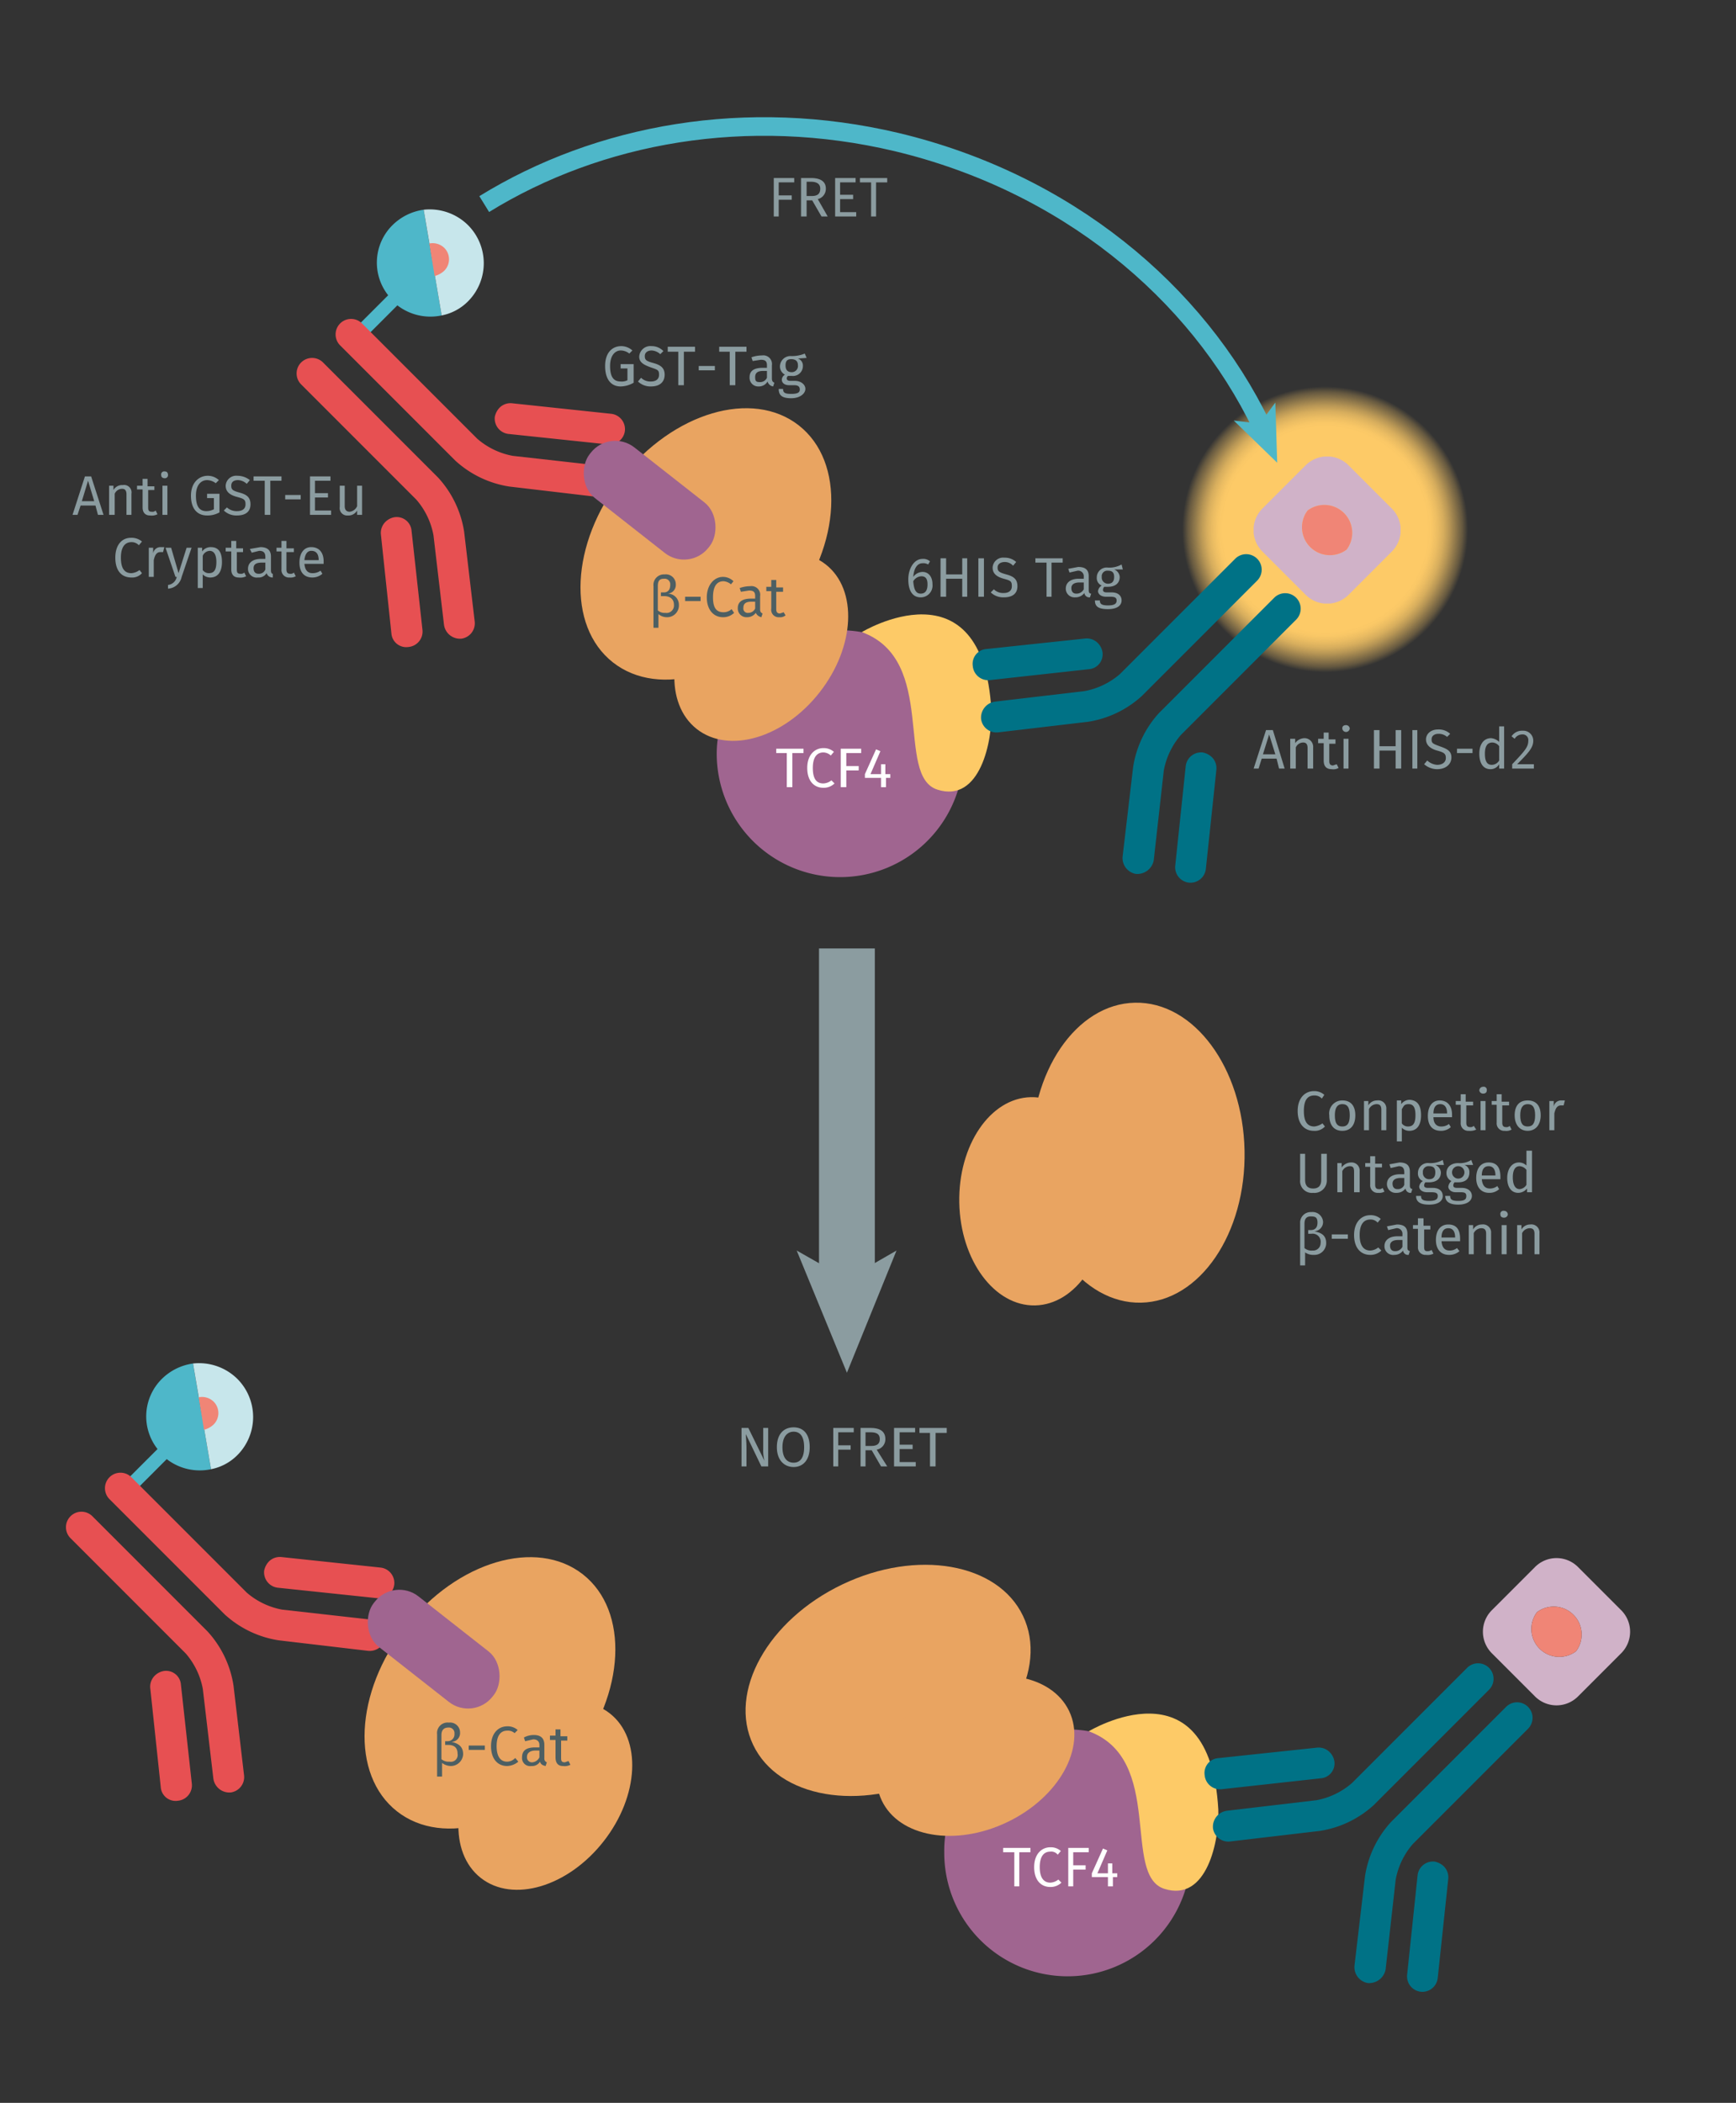 <svg xmlns="http://www.w3.org/2000/svg" xmlns:xlink="http://www.w3.org/1999/xlink" viewBox="0 0 280 339"><rect x="0" y="0" width="280" height="339" fill="#333333" stroke="none"/><defs><radialGradient id="Dégradé_sans_nom_31" cx="38.48" cy="38.48" r="38.48" gradientUnits="userSpaceOnUse"><stop offset="0.71" stop-color="#fdca67"/><stop offset="0.74" stop-color="#fdca67" stop-opacity="0.98"/><stop offset="0.78" stop-color="#fdca67" stop-opacity="0.91"/><stop offset="0.82" stop-color="#fdca67" stop-opacity="0.81"/><stop offset="0.86" stop-color="#fdca67" stop-opacity="0.66"/><stop offset="0.9" stop-color="#fdca67" stop-opacity="0.48"/><stop offset="0.95" stop-color="#fdca67" stop-opacity="0.25"/><stop offset="0.99" stop-color="#fdca67" stop-opacity="0"/></radialGradient><symbol id="fluorophore-emission-orange_2" data-name="fluorophore-emission-orange 2" viewBox="0 0 77 77"><path d="M74.2,52.7a38.5,38.5,0,1,1-21.5-50A38.4,38.4,0,0,1,74.2,52.7Z" fill="url(#Dégradé_sans_nom_31)"/></symbol><symbol id="antibody-blue" data-name="antibody-blue" viewBox="0 0 51.3 50.3"><path d="M21.2,50.3a2.5,2.5,0,0,1-2.5-2.5V21.5a12.1,12.1,0,0,0-2.1-6L7.5,4.1A2.7,2.7,0,0,1,8,.5a2.6,2.6,0,0,1,3.5.5l9,11.4a16.7,16.7,0,0,1,3.2,9.1V47.8A2.5,2.5,0,0,1,21.2,50.3Z" fill="#007286"/><path d="M12.6,22.5a2.5,2.5,0,0,1-1.9-.9L.6,9.1A2.5,2.5,0,0,1,.9,5.6a2.5,2.5,0,0,1,3.5.3L14.6,18.5a2.5,2.5,0,0,1-.4,3.5A3,3,0,0,1,12.6,22.5Z" fill="#007286"/><path d="M30.1,50.3a2.5,2.5,0,0,1-2.5-2.5V21.5a16.7,16.7,0,0,1,3.2-9.1L39.8,1A2.5,2.5,0,0,1,43.3.5a2.6,2.6,0,0,1,.4,3.6l-9,11.4a12.1,12.1,0,0,0-2.1,6V47.8A2.5,2.5,0,0,1,30.1,50.3Z" fill="#007286"/><path d="M38.6,22.5a2.7,2.7,0,0,1-1.5-.5,2.4,2.4,0,0,1-.4-3.5L46.8,5.9a2.5,2.5,0,0,1,3.5-.3,2.4,2.4,0,0,1,.4,3.5L40.6,21.6A2.5,2.5,0,0,1,38.6,22.5Z" fill="#007286"/></symbol><symbol id="fluorophore-donor-cryptate2" data-name="fluorophore-donor-cryptate2" viewBox="0 0 17.3 25.5"><path d="M1.8,3.3,7.7,7.5l2,1.4,6.2,4.4a8.7,8.7,0,0,1-6.2,3.9v7.2a1.1,1.1,0,0,1-2.2,0V17.1A8.5,8.5,0,0,1,0,8.6,8.9,8.9,0,0,1,1.8,3.3Z" fill="#4eb7c9"/><path d="M1.8,3.3A8.8,8.8,0,0,1,8.6,0a8.7,8.7,0,0,1,8.7,8.6,8.2,8.2,0,0,1-1.4,4.7Z" fill="#c7e6eb"/><path d="M6.3,6.5A2.7,2.7,0,0,1,8.5,5.3a2.6,2.6,0,0,1,2.6,2.6,3.4,3.4,0,0,1-.5,1.7" fill="#f08576"/></symbol><symbol id="antibody-red" data-name="antibody-red" viewBox="0 0 51.3 50.3"><path d="M21.2,50.3a2.5,2.5,0,0,1-2.5-2.5V21.5a12.1,12.1,0,0,0-2.1-6L7.5,4.1A2.7,2.7,0,0,1,8,.5a2.6,2.6,0,0,1,3.5.5l9,11.4a16.7,16.7,0,0,1,3.2,9.1V47.8A2.5,2.5,0,0,1,21.2,50.3Z" fill="#e75052"/><path d="M12.6,22.5a2.5,2.5,0,0,1-1.9-.9L.6,9.1A2.5,2.5,0,0,1,.9,5.6a2.5,2.5,0,0,1,3.5.3L14.6,18.5a2.5,2.5,0,0,1-.4,3.5A3,3,0,0,1,12.6,22.5Z" fill="#e75052"/><path d="M30.1,50.3a2.5,2.5,0,0,1-2.5-2.5V21.5a16.7,16.7,0,0,1,3.2-9.1L39.8,1A2.5,2.5,0,0,1,43.3.5a2.6,2.6,0,0,1,.4,3.6l-9,11.4a12.1,12.1,0,0,0-2.1,6V47.8A2.5,2.5,0,0,1,30.1,50.3Z" fill="#e75052"/><path d="M38.6,22.5a2.7,2.7,0,0,1-1.5-.5,2.4,2.4,0,0,1-.4-3.5L46.8,5.9a2.5,2.5,0,0,1,3.5-.3,2.4,2.4,0,0,1,.4,3.5L40.6,21.6A2.5,2.5,0,0,1,38.6,22.5Z" fill="#e75052"/></symbol><symbol id="protein-double-tag_3" data-name="protein-double-tag 3" viewBox="0 0 52.7 48.5"><ellipse cx="23.6" cy="24.2" rx="17.2" ry="24.2" fill="#e9a461"/><ellipse cx="40.8" cy="31.7" rx="11.9" ry="16.8" fill="#e9a461"/><rect y="19.1" width="24.3" height="10.32" rx="5" ry="5" fill="#a06590"/></symbol><symbol id="protein-double_3" data-name="protein-double 3" viewBox="0 0 46.2 48.5"><ellipse cx="17.2" cy="24.2" rx="17.2" ry="24.2" fill="#e9a461"/><ellipse cx="34.3" cy="31.7" rx="11.9" ry="16.8" fill="#e9a461"/></symbol><symbol id="fluorophore-acceptor-d2_2" data-name="fluorophore-acceptor-d2 2" viewBox="0 0 23.7 23.7"><path d="M22.3,8.4l-7-7a4.9,4.9,0,0,0-6.9,0l-7,7a4.9,4.9,0,0,0,0,6.9l7,7a4.9,4.9,0,0,0,6.9,0l7-7A4.9,4.9,0,0,0,22.3,8.4ZM15,15A4.5,4.5,0,0,1,8.7,8.7,4.5,4.5,0,0,1,15,15Z" fill="#d0b2c8"/><path d="M8.7,8.7A4.5,4.5,0,0,0,15,15,4.5,4.5,0,0,0,8.7,8.7Z" fill="#f08576"/></symbol></defs><title>protein-protein-interaction-lookbook-ppi-large-size-complex</title><use width="77" height="76.96" transform="matrix(0.31, 0.52, -0.52, 0.31, 221.8, 53.41)" xlink:href="#fluorophore-emission-orange_2"/><path d="M172.3,278.8c-2.4,9.4-8.8,16.2-16.4,16.2a11.9,11.9,0,0,1-3.2-.5,18.4,18.4,0,0,0-.4,4.1,19.9,19.9,0,1,0,20-19.8Z" fill="#a06590"/><path d="M175.6,279.1c12.3,4.5,5.3,23.2,12.2,25.4s8.9-7.9,8.7-12.8C195.1,267.3,175.6,279.1,175.6,279.1Z" fill="#fdca67"/><use width="51.3" height="50.27" transform="translate(225.9 325.7) rotate(-135)" xlink:href="#antibody-blue"/><use width="17.3" height="25.51" transform="translate(32.2 216.2) rotate(45)" xlink:href="#fluorophore-donor-cryptate2"/><use width="51.3" height="50.27" transform="translate(68.2 258.7) rotate(135)" xlink:href="#antibody-red"/><use width="52.7" height="48.46" transform="matrix(0.79, 0.62, -0.62, 0.79, 75.37, 239.17)" xlink:href="#protein-double-tag_3"/><use width="46.2" height="48.46" transform="matrix(-1, 0.02, 0.02, 1, 200.27, 161.3)" xlink:href="#protein-double_3"/><path d="M78.1,32.9c18.5-11.4,42.4-15.7,66.5-10,27.2,6.5,48.4,24,58.9,45.8" fill="none" stroke="#4eb7c9" stroke-miterlimit="10" stroke-width="3"/><polygon points="206 74.6 199 67.8 203.2 68.3 205.7 64.9 206 74.6" fill="#4eb7c9"/><line x1="136.6" y1="152.9" x2="136.6" y2="207.3" fill="none" stroke="#8b9ca0" stroke-miterlimit="10" stroke-width="9"/><polygon points="136.6 221.3 128.5 201.6 136.6 206.2 144.6 201.6 136.6 221.3" fill="#8b9ca0"/><path d="M203.5,122.3l-.5,1.6h-.8l2-6.2h1.1l1.9,6.2h-.9l-.4-1.6Zm1.2-3.9-1,3.2h2Z" fill="#8b9ca0"/><path d="M211.8,120.5v3.4h-.9v-3.3c0-.7-.3-.9-.7-.9a1.3,1.3,0,0,0-1.2.8v3.4h-.9v-4.8h.8v.7a1.9,1.9,0,0,1,1.5-.8A1.4,1.4,0,0,1,211.8,120.5Z" fill="#8b9ca0"/><path d="M214.8,124c-.9,0-1.3-.5-1.3-1.4v-2.8h-.9v-.7h.9v-1h.8v1.1h1.1v.7h-1v2.8c0,.5.2.7.6.7l.6-.2.3.6A1.7,1.7,0,0,1,214.8,124Z" fill="#8b9ca0"/><path d="M217.7,117.4a.6.6,0,0,1-.6.6.6.6,0,0,1-.6-.6c0-.3.2-.5.6-.5A.6.6,0,0,1,217.7,117.4Zm-1,6.5v-4.8h.8v4.8Z" fill="#8b9ca0"/><path d="M222.5,121v2.9h-.9v-6.2h.9v2.6h2.6v-2.6h.9v6.2h-.9V121Z" fill="#8b9ca0"/><path d="M227.8,123.9v-6.2h.8v6.2Z" fill="#8b9ca0"/><path d="M233.9,118.3l-.5.5a2,2,0,0,0-1.4-.5c-.6,0-1.1.3-1.1.9s.2.7,1.3,1.1,1.9.7,1.9,1.8-.9,1.9-2.3,1.9a3.2,3.2,0,0,1-2.1-.8l.5-.6a2.6,2.6,0,0,0,1.6.7c.8,0,1.4-.4,1.4-1.1s-.3-.9-1.4-1.2-1.8-.9-1.8-1.8.8-1.6,1.9-1.6A2.7,2.7,0,0,1,233.9,118.3Z" fill="#8b9ca0"/><path d="M237.5,120.7v.7H235v-.7Z" fill="#8b9ca0"/><path d="M242.6,123.9h-.8v-.7a1.6,1.6,0,0,1-1.4.8c-1.2,0-1.8-1-1.8-2.5s.7-2.5,1.9-2.5a2.2,2.2,0,0,1,1.3.6v-2.5h.8Zm-.8-1.3v-2.3a1.4,1.4,0,0,0-1.1-.6q-1.2,0-1.2,1.8c0,1.3.4,1.8,1.1,1.8A1.4,1.4,0,0,0,241.8,122.6Z" fill="#8b9ca0"/><path d="M247.3,119.4c0,1.1-.7,1.9-2.6,3.8h2.7v.7h-3.5v-.7c2.1-2.2,2.6-2.8,2.6-3.8a.9.9,0,0,0-1-1,1.4,1.4,0,0,0-1.2.7l-.5-.4a2,2,0,0,1,1.8-.9A1.6,1.6,0,0,1,247.3,119.4Z" fill="#8b9ca0"/><path d="M213.6,176.5l-.4.6a1.6,1.6,0,0,0-1.2-.5c-1,0-1.7.6-1.7,2.5s.7,2.5,1.7,2.5a2.9,2.9,0,0,0,1.3-.5l.4.5a2.2,2.2,0,0,1-1.8.7c-1.5,0-2.6-1.1-2.6-3.2s1.2-3.2,2.6-3.2A2.4,2.4,0,0,1,213.6,176.5Z" fill="#8b9ca0"/><path d="M218.6,179.8c0,1.5-.7,2.5-2.1,2.5s-2.1-1-2.1-2.5a2.1,2.1,0,0,1,2.1-2.4C217.9,177.4,218.6,178.3,218.6,179.8Zm-3.3,0c0,1.3.4,1.8,1.2,1.8s1.2-.5,1.2-1.8-.4-1.8-1.2-1.8S215.3,178.6,215.3,179.8Z" fill="#8b9ca0"/><path d="M223.6,178.8v3.4h-.8v-3.3c0-.7-.3-.9-.8-.9a1.4,1.4,0,0,0-1.2.8v3.4H220v-4.7h.7v.7a1.6,1.6,0,0,1,1.4-.8A1.3,1.3,0,0,1,223.6,178.8Z" fill="#8b9ca0"/><path d="M229.2,179.8c0,1.5-.6,2.5-1.9,2.5a1.7,1.7,0,0,1-1.2-.5V184h-.8v-6.6h.7v.6a1.7,1.7,0,0,1,1.4-.7C228.7,177.4,229.2,178.3,229.2,179.8Zm-.9,0c0-1.2-.3-1.8-1.1-1.8s-.8.4-1.1.8v2.3a1.2,1.2,0,0,0,1,.5C227.9,181.6,228.3,181.1,228.3,179.8Z" fill="#8b9ca0"/><path d="M234.2,180.1h-3c0,1.1.6,1.5,1.2,1.5a2,2,0,0,0,1.3-.4l.3.5a2.3,2.3,0,0,1-1.6.6c-1.4,0-2.1-.9-2.1-2.4s.7-2.5,1.9-2.5,2,.8,2,2.3Zm-.8-.6c0-1-.4-1.5-1.1-1.5s-1.1.5-1.1,1.5Z" fill="#8b9ca0"/><path d="M236.9,182.3a1.2,1.2,0,0,1-1.3-1.3v-2.9h-.8v-.6h.8v-1.1h.8v1.2h1.2v.6h-1.1v2.8c0,.5.2.7.6.7a.7.7,0,0,0,.6-.2l.4.6A2.3,2.3,0,0,1,236.9,182.3Z" fill="#8b9ca0"/><path d="M239.8,175.8c0,.3-.2.5-.6.5a.6.6,0,0,1-.6-.5.6.6,0,0,1,.6-.6A.5.5,0,0,1,239.8,175.8Zm-1,6.4v-4.7h.8v4.7Z" fill="#8b9ca0"/><path d="M242.7,182.3a1.2,1.2,0,0,1-1.3-1.3v-2.9h-.8v-.6h.8v-1.1h.8v1.2h1.2v.6h-1.1v2.8c0,.5.2.7.6.7a.7.7,0,0,0,.6-.2l.3.6A1.7,1.7,0,0,1,242.7,182.3Z" fill="#8b9ca0"/><path d="M248.5,179.8c0,1.5-.8,2.5-2.1,2.5s-2.1-1-2.1-2.5.7-2.4,2.1-2.4S248.5,178.3,248.5,179.8Zm-3.3,0c0,1.3.4,1.8,1.2,1.8s1.2-.5,1.2-1.8-.4-1.8-1.2-1.8S245.2,178.6,245.2,179.8Z" fill="#8b9ca0"/><path d="M252.4,177.4l-.2.8h-.4c-.6,0-.9.4-1.1,1.3v2.7h-.8v-4.7h.7v.9a1.2,1.2,0,0,1,1.2-1Z" fill="#8b9ca0"/><path d="M211.8,192.3a1.9,1.9,0,0,1-2.1-2.1V186h.8v4.2c0,.9.4,1.4,1.3,1.4s1.3-.5,1.3-1.4V186h.9v4.2A2,2,0,0,1,211.8,192.3Z" fill="#8b9ca0"/><path d="M219.3,188.8v3.4h-.9v-3.3c0-.7-.2-.9-.7-.9a1.4,1.4,0,0,0-1.2.8v3.4h-.8v-4.7h.7v.7a1.9,1.9,0,0,1,1.5-.8A1.3,1.3,0,0,1,219.3,188.8Z" fill="#8b9ca0"/><path d="M222.3,192.3A1.2,1.2,0,0,1,221,191v-2.9h-.8v-.6h.8v-1.1h.8v1.2h1.1v.6h-1.1v2.8c0,.5.2.7.6.7a.7.7,0,0,0,.6-.2l.3.6A1.7,1.7,0,0,1,222.3,192.3Z" fill="#8b9ca0"/><path d="M227.8,191.7l-.2.6a.8.8,0,0,1-.9-.7,1.8,1.8,0,0,1-1.5.7,1.4,1.4,0,0,1-1.5-1.4c0-1,.8-1.6,2.1-1.6h.7V189c0-.7-.3-1-.9-1l-1.3.3-.2-.6,1.6-.3c1.2,0,1.7.5,1.7,1.5v2.2C227.4,191.5,227.5,191.6,227.8,191.7Zm-1.3-.7v-1.1h-.6c-.8,0-1.3.3-1.3.9s.3.9.8.9A1.1,1.1,0,0,0,226.5,191Z" fill="#8b9ca0"/><path d="M231.5,187.8a1.4,1.4,0,0,1,.9,1.2c0,1-.7,1.6-1.9,1.6h-.6a.8.8,0,0,0-.2.5c0,.2.1.4.6.4h.8c1,0,1.6.5,1.6,1.3s-.7,1.4-2.2,1.4-2.1-.5-2.1-1.4h.8c0,.5.2.8,1.3.8s1.4-.3,1.4-.8-.4-.6-1-.6h-.7c-.9,0-1.3-.5-1.3-.9a1.2,1.2,0,0,1,.6-.9,1.3,1.3,0,0,1-.8-1.3,1.6,1.6,0,0,1,1.8-1.6,4,4,0,0,0,2.2-.5l.2.8Zm-2,1.2a1,1,0,0,0,1,1.1c.7,0,1-.4,1-1.1s-.3-1-1-1A.9.9,0,0,0,229.5,189Z" fill="#8b9ca0"/><path d="M236.2,187.8a1.2,1.2,0,0,1,.8,1.2c0,1-.6,1.6-1.8,1.6h-.6a.8.8,0,0,0-.2.5c0,.2.1.4.6.4h.8c.9,0,1.6.5,1.6,1.3s-.8,1.4-2.2,1.4-2.1-.5-2.1-1.4h.8c0,.5.2.8,1.3.8s1.3-.3,1.3-.8-.3-.6-.9-.6h-.8c-.8,0-1.2-.5-1.2-.9a1.4,1.4,0,0,1,.5-.9,1.4,1.4,0,0,1-.8-1.3c0-1,.8-1.6,1.9-1.6a3.4,3.4,0,0,0,2.1-.5l.3.8Zm-2,1.2a1,1,0,1,0,2,0,1,1,0,0,0-2,0Z" fill="#8b9ca0"/><path d="M242,190.1h-3c.1,1.1.6,1.5,1.3,1.5a1.9,1.9,0,0,0,1.2-.4l.3.5a2.3,2.3,0,0,1-1.6.6c-1.3,0-2.1-.9-2.1-2.4s.7-2.5,2-2.5,1.9.8,1.9,2.3Zm-.8-.6c0-1-.4-1.5-1.1-1.5s-1.1.5-1.1,1.5Z" fill="#8b9ca0"/><path d="M247.1,192.2h-.8v-.6a1.9,1.9,0,0,1-1.4.7c-1.2,0-1.8-1-1.8-2.4s.7-2.5,1.9-2.5a1.7,1.7,0,0,1,1.2.5v-2.4h.9Zm-.9-1.2v-2.4a1.5,1.5,0,0,0-1.1-.6c-.7,0-1.1.6-1.1,1.8s.4,1.9,1.1,1.9A1.4,1.4,0,0,0,246.2,191Z" fill="#8b9ca0"/><path d="M213.9,200.4a1.9,1.9,0,0,1-2,1.9,2.3,2.3,0,0,1-1.4-.4V204h-.8v-6.8a1.7,1.7,0,0,1,1.8-1.8,1.7,1.7,0,0,1,1.9,1.6,1.5,1.5,0,0,1-1.4,1.5C212.9,198.7,213.9,199,213.9,200.4Zm-.9,0a1.3,1.3,0,0,0-1.5-1.5H211v-.6h.4c.6,0,1.1-.3,1.1-1.2s-.4-1-1.1-1-1,.4-1,1.2v3.9a1.7,1.7,0,0,0,1.3.4A1.2,1.2,0,0,0,213,200.4Z" fill="#8b9ca0"/><path d="M217.4,199v.7h-2.6V199Z" fill="#8b9ca0"/><path d="M222.7,196.5l-.5.6a1.5,1.5,0,0,0-1.2-.5c-.9,0-1.7.6-1.7,2.5s.8,2.5,1.7,2.5a2.2,2.2,0,0,0,1.3-.5l.5.5a2.5,2.5,0,0,1-1.8.7c-1.5,0-2.6-1.1-2.6-3.2s1.2-3.2,2.6-3.2A2.4,2.4,0,0,1,222.7,196.5Z" fill="#8b9ca0"/><path d="M227.4,201.7l-.2.6a.8.8,0,0,1-.9-.7,1.7,1.7,0,0,1-1.4.7,1.4,1.4,0,0,1-1.6-1.4c0-1,.8-1.6,2.1-1.6h.8V199a.9.9,0,0,0-1-1l-1.3.3-.2-.6,1.6-.3c1.2,0,1.7.5,1.7,1.5v2.2C227,201.5,227.1,201.6,227.4,201.7Zm-1.2-.7v-1.1h-.7c-.8,0-1.3.3-1.3.9s.3.9.8.9A1.3,1.3,0,0,0,226.2,201Z" fill="#8b9ca0"/><path d="M230,202.3a1.2,1.2,0,0,1-1.3-1.3v-2.9h-.8v-.6h.8v-1.1h.9v1.2h1.1v.6h-1v2.8c0,.5.1.7.5.7a1.1,1.1,0,0,0,.7-.2l.3.6A2,2,0,0,1,230,202.3Z" fill="#8b9ca0"/><path d="M235.5,200.1h-3c.1,1.1.6,1.5,1.3,1.5a1.9,1.9,0,0,0,1.2-.4l.4.5a2.5,2.5,0,0,1-1.7.6c-1.3,0-2.1-.9-2.1-2.4s.7-2.5,2-2.5,1.9.8,1.9,2.3Zm-.8-.6c0-1-.4-1.5-1.1-1.5s-1.1.5-1.1,1.5Z" fill="#8b9ca0"/><path d="M240.5,198.8v3.4h-.8v-3.3c0-.7-.3-.9-.8-.9a1.4,1.4,0,0,0-1.2.8v3.4h-.8v-4.7h.7v.7a1.6,1.6,0,0,1,1.4-.8A1.3,1.3,0,0,1,240.5,198.8Z" fill="#8b9ca0"/><path d="M243.2,195.8a.6.6,0,0,1-.6.5c-.4,0-.6-.2-.6-.5a.5.5,0,0,1,.6-.6A.6.6,0,0,1,243.2,195.8Zm-1,6.4v-4.7h.8v4.7Z" fill="#8b9ca0"/><path d="M248.3,198.8v3.4h-.8v-3.3c0-.7-.3-.9-.8-.9a1.4,1.4,0,0,0-1.2.8v3.4h-.8v-4.7h.7v.7a1.6,1.6,0,0,1,1.4-.8A1.3,1.3,0,0,1,248.3,198.8Z" fill="#8b9ca0"/><path d="M122.8,236.4l-2.5-5.2c0,.5.1,1.2.1,2.4v2.8h-.8v-6.2h1.1l2.6,5.3a6.6,6.6,0,0,1-.2-1.9v-3.4h.8v6.2Z" fill="#8b9ca0"/><path d="M130.6,233.3c0,2.1-1.1,3.2-2.6,3.2s-2.7-1.1-2.7-3.2,1.1-3.2,2.7-3.2S130.6,231.2,130.6,233.3Zm-4.4,0c0,1.8.8,2.5,1.8,2.5s1.7-.7,1.7-2.5-.7-2.5-1.7-2.5S126.2,231.6,126.2,233.3Z" fill="#8b9ca0"/><path d="M135.2,230.9V233h2v.7h-2v2.7h-.8v-6.2h3.3v.7Z" fill="#8b9ca0"/><path d="M139.6,233.8v2.6h-.8v-6.2h1.6q2.4,0,2.4,1.8a1.7,1.7,0,0,1-1.4,1.7l1.7,2.7h-1l-1.5-2.6Zm2.3-1.8c0-.8-.5-1.1-1.5-1.1h-.8v2.2h.9C141.4,233.1,141.9,232.8,141.9,232Z" fill="#8b9ca0"/><path d="M145.1,230.9v2h2.1v.7h-2.1v2.1h2.6v.7h-3.5v-6.2h3.4v.7Z" fill="#8b9ca0"/><path d="M150.9,231v5.4H150V231h-1.7v-.8h4.4v.8Z" fill="#8b9ca0"/><path d="M74.7,282.8a2,2,0,0,1-2,1.9,2.4,2.4,0,0,1-1.4-.5v2.2h-.8v-6.8a1.7,1.7,0,0,1,1.9-1.9,1.6,1.6,0,0,1,1.8,1.6,1.4,1.4,0,0,1-1.4,1.5C73.7,281,74.7,281.4,74.7,282.8Zm-.9-.1c0-.9-.5-1.4-1.5-1.4h-.5v-.6h.4a1.1,1.1,0,0,0,1.1-1.2.9.9,0,0,0-1-1c-.7,0-1.1.4-1.1,1.2v3.9a1.8,1.8,0,0,0,1.3.4A1.1,1.1,0,0,0,73.8,282.7Z" fill="#4d5f63"/><path d="M78.2,281.4v.7H75.6v-.7Z" fill="#4d5f63"/><path d="M83.5,278.9l-.5.5a1.6,1.6,0,0,0-1.2-.4c-.9,0-1.7.6-1.7,2.5s.8,2.5,1.7,2.5a1.8,1.8,0,0,0,1.3-.6l.5.6a3,3,0,0,1-1.8.7c-1.5,0-2.6-1.1-2.6-3.2s1.2-3.2,2.6-3.2A2.4,2.4,0,0,1,83.5,278.9Z" fill="#4d5f63"/><path d="M88.2,284.1l-.2.6c-.5-.1-.8-.3-.9-.7a1.5,1.5,0,0,1-1.4.7,1.3,1.3,0,0,1-1.5-1.4c0-1.1.7-1.6,2.1-1.6H87v-.4c0-.6-.4-.9-1-.9l-1.3.3-.2-.6a3.4,3.4,0,0,1,1.6-.4c1.2,0,1.7.6,1.7,1.6v2.2A.6.6,0,0,0,88.2,284.1Zm-1.2-.8v-1.1h-.6c-.9,0-1.4.4-1.4,1a.8.8,0,0,0,.9.9A1.4,1.4,0,0,0,87,283.3Z" fill="#4d5f63"/><path d="M90.8,284.7c-.8,0-1.2-.5-1.2-1.4v-2.8h-.9v-.7h.9v-1h.8v1.1h1.1v.7h-1v2.8c0,.5.1.7.6.7l.6-.2.3.6A2,2,0,0,1,90.8,284.7Z" fill="#4d5f63"/><path d="M150.4,94.2a1.9,1.9,0,0,1-1.9,2.1c-1.4,0-2-1.2-2-2.9s.9-3.3,2.3-3.3a1.6,1.6,0,0,1,1.2.4l-.3.5a1.5,1.5,0,0,0-.9-.2c-.9,0-1.4.9-1.5,2.2a1.9,1.9,0,0,1,1.5-.8C149.7,92.2,150.4,92.9,150.4,94.2Zm-.8,0c0-1-.4-1.3-1-1.3a1.6,1.6,0,0,0-1.3.8c.1,1.3.4,2,1.2,2S149.6,95.1,149.6,94.2Z" fill="#8b9ca0"/><path d="M152.6,93.3v2.9h-.9V90h.9v2.6h2.6V90h.8v6.2h-.8V93.3Z" fill="#8b9ca0"/><path d="M157.8,96.2V90h.9v6.2Z" fill="#8b9ca0"/><path d="M163.9,90.6l-.5.6a1.8,1.8,0,0,0-1.3-.6c-.7,0-1.2.3-1.2.9s.3.8,1.4,1.1,1.8.7,1.8,1.9-.8,1.8-2.2,1.8a2.9,2.9,0,0,1-2.1-.8l.5-.5a2.1,2.1,0,0,0,1.6.6c.7,0,1.3-.3,1.3-1.1s-.2-.9-1.3-1.2-1.8-.8-1.8-1.8a1.7,1.7,0,0,1,1.9-1.6A2.7,2.7,0,0,1,163.9,90.6Z" fill="#8b9ca0"/><path d="M169.6,90.7v5.5h-.8V90.7H167V90h4.4v.7Z" fill="#8b9ca0"/><path d="M176,95.7l-.2.6a.8.8,0,0,1-.9-.7,1.8,1.8,0,0,1-1.5.7,1.4,1.4,0,0,1-1.5-1.4c0-1,.8-1.6,2.1-1.6h.8V93a.9.9,0,0,0-1-1l-1.3.3-.2-.6,1.6-.3c1.2,0,1.7.5,1.7,1.5v2.2C175.6,95.5,175.7,95.7,176,95.7Zm-1.2-.7V93.9h-.7c-.8,0-1.3.3-1.3.9s.3.9.8.9A1.3,1.3,0,0,0,174.8,95Z" fill="#8b9ca0"/><path d="M179.7,91.8a1.4,1.4,0,0,1,.9,1.2c0,1-.7,1.6-1.9,1.6h-.6a.8.8,0,0,0-.2.5c0,.2.1.4.6.4h.8c1,0,1.6.5,1.6,1.3s-.7,1.4-2.2,1.4-2.1-.4-2.1-1.4h.8c0,.5.2.8,1.3.8s1.4-.3,1.4-.8-.4-.6-1-.6h-.7c-.9,0-1.3-.5-1.3-.9a1.2,1.2,0,0,1,.6-.9,1.3,1.3,0,0,1-.8-1.3,1.6,1.6,0,0,1,1.8-1.6,4,4,0,0,0,2.2-.5l.2.8Zm-2,1.2a1,1,0,0,0,1,1.1c.7,0,1-.4,1-1.1s-.3-1-1-1A.9.9,0,0,0,177.7,93Z" fill="#8b9ca0"/><use width="46.2" height="48.46" transform="matrix(0.43, 0.9, 0.9, -0.43, 114.08, 265.81)" xlink:href="#protein-double_3"/><path d="M164.4,298.6v5.5h-.8v-5.5h-1.8v-.7h4.4v.7Z" fill="#fff"/><path d="M171.1,298.4l-.5.6a1.3,1.3,0,0,0-1.2-.5c-.9,0-1.7.6-1.7,2.5s.8,2.5,1.7,2.5a2.2,2.2,0,0,0,1.3-.5l.5.5a2.5,2.5,0,0,1-1.8.7c-1.5,0-2.6-1.1-2.6-3.2s1.2-3.2,2.6-3.2A2.4,2.4,0,0,1,171.1,298.4Z" fill="#fff"/><path d="M173.1,298.6v2.1h2v.7h-2v2.7h-.8v-6.2h3.3v.7Z" fill="#fff"/><path d="M179.5,302.6v1.5h-.8v-1.5h-2.6V302l1.8-4,.7.3L177,302h1.7v-1.6h.7V302h.8v.6Z" fill="#fff"/><use width="23.7" height="23.7" transform="translate(239.2 251.2)" xlink:href="#fluorophore-acceptor-d2_2"/><path d="M135.6,101.6c-2.4,9.4-8.8,16.2-16.3,16.2a11.3,11.3,0,0,1-3.2-.5,18.4,18.4,0,0,0-.5,4.1,19.9,19.9,0,1,0,20-19.8Z" fill="#a06590"/><path d="M139,101.9c12.3,4.5,5.3,23.2,12.2,25.4s8.9-7.9,8.7-12.8C158.5,90.1,139,101.9,139,101.9Z" fill="#fdca67"/><path d="M127.8,121.4v5.5h-.9v-5.5h-1.7v-.7h4.4v.7Z" fill="#fff"/><path d="M134.5,121.2l-.5.6a1.8,1.8,0,0,0-1.2-.5c-.9,0-1.7.6-1.7,2.5s.7,2.5,1.7,2.5a2.2,2.2,0,0,0,1.3-.5l.5.5a2.5,2.5,0,0,1-1.8.7c-1.5,0-2.6-1.1-2.6-3.2s1.2-3.2,2.6-3.2A2.5,2.5,0,0,1,134.5,121.2Z" fill="#fff"/><path d="M136.5,121.4v2.1h2v.7h-2v2.7h-.9v-6.2h3.3v.7Z" fill="#fff"/><path d="M142.9,125.4v1.5h-.8v-1.5h-2.6v-.6l1.8-4,.7.3-1.6,3.7h1.7v-1.6h.7v1.6h.8v.6Z" fill="#fff"/><use width="51.3" height="50.27" transform="translate(188.5 146.9) rotate(-135)" xlink:href="#antibody-blue"/><use width="23.7" height="23.7" transform="translate(202.2 73.6)" xlink:href="#fluorophore-acceptor-d2_2"/><use width="17.3" height="25.51" transform="translate(69.4 30.2) rotate(45)" xlink:href="#fluorophore-donor-cryptate2"/><use width="51.3" height="50.27" transform="translate(105.4 72.7) rotate(135)" xlink:href="#antibody-red"/><path d="M125.6,29.4v2.1h2.1v.7h-2.1v2.7h-.8V28.7h3.3v.7Z" fill="#8b9ca0"/><path d="M130.1,32.3v2.6h-.9V28.7h1.6c1.6,0,2.4.6,2.4,1.7a1.7,1.7,0,0,1-1.3,1.7l1.6,2.8h-1L131,32.3Zm2.2-1.9c0-.7-.5-1.1-1.5-1.1h-.7v2.3h.8C131.8,31.6,132.3,31.3,132.3,30.4Z" fill="#8b9ca0"/><path d="M135.5,29.4v2h2.1v.7h-2.1v2.1h2.6v.7h-3.4V28.7H138v.7Z" fill="#8b9ca0"/><path d="M141.3,29.4v5.5h-.8V29.4h-1.8v-.7h4.4v.7Z" fill="#8b9ca0"/><path d="M13,81.5,12.5,83h-.8l2-6.2h1l2,6.2h-.9l-.4-1.5Zm1.2-4-1,3.3h2Z" fill="#8b9ca0"/><path d="M21.2,79.6V83h-.8V79.7c0-.7-.3-.9-.7-.9a1.3,1.3,0,0,0-1.2.8V83h-.9V78.3h.7V79a1.6,1.6,0,0,1,1.5-.8A1.2,1.2,0,0,1,21.2,79.6Z" fill="#8b9ca0"/><path d="M24.2,83.1c-.8,0-1.2-.5-1.2-1.3V78.9h-.9v-.6H23V77.2h.8v1.2h1.1v.6h-1v2.8c0,.5.1.7.6.7a.7.7,0,0,0,.6-.2l.3.6A2,2,0,0,1,24.2,83.1Z" fill="#8b9ca0"/><path d="M27.1,76.6a.5.5,0,0,1-.5.5c-.4,0-.6-.2-.6-.5a.5.5,0,0,1,.6-.6C26.9,76,27.1,76.2,27.1,76.6ZM26.2,83V78.3H27V83Z" fill="#8b9ca0"/><path d="M35.3,77.4l-.5.5a2.4,2.4,0,0,0-1.4-.5c-.9,0-1.8.7-1.8,2.5s.6,2.5,1.7,2.5a2.7,2.7,0,0,0,1.2-.3V80.3H33.4v-.7h2v3a3.9,3.9,0,0,1-2,.5c-1.6,0-2.6-1.1-2.6-3.2s1.3-3.2,2.7-3.2A2.6,2.6,0,0,1,35.3,77.4Z" fill="#8b9ca0"/><path d="M40.3,77.4l-.5.6a2.2,2.2,0,0,0-1.4-.6c-.7,0-1.1.3-1.1.9s.2.8,1.3,1.1,1.8.7,1.8,1.9-.8,1.8-2.2,1.8a2.9,2.9,0,0,1-2.1-.8l.5-.5a2.3,2.3,0,0,0,1.6.6c.8,0,1.4-.3,1.4-1.1s-.3-.9-1.4-1.2-1.8-.8-1.8-1.8a1.7,1.7,0,0,1,1.9-1.6A3.2,3.2,0,0,1,40.3,77.4Z" fill="#8b9ca0"/><path d="M43.6,77.5V83h-.9V77.5H40.9v-.7h4.5v.7Z" fill="#8b9ca0"/><path d="M48.5,79.8v.7H46v-.7Z" fill="#8b9ca0"/><path d="M50.8,77.5v2h2.1v.7H50.8v2.1h2.6V83H50V76.8h3.3v.7Z" fill="#8b9ca0"/><path d="M57.6,83v-.7a1.6,1.6,0,0,1-1.5.8,1.2,1.2,0,0,1-1.3-1.4V78.3h.8v3.3c0,.6.3.9.8.9a1.5,1.5,0,0,0,1.2-.9V78.3h.8V83Z" fill="#8b9ca0"/><path d="M22.9,87.3l-.5.6a1.6,1.6,0,0,0-1.2-.5c-.9,0-1.7.6-1.7,2.5s.7,2.5,1.7,2.5a2.5,2.5,0,0,0,1.3-.5l.4.5a2.1,2.1,0,0,1-1.7.7c-1.6,0-2.6-1.1-2.6-3.2s1.1-3.2,2.5-3.2A2.6,2.6,0,0,1,22.9,87.3Z" fill="#8b9ca0"/><path d="M26.5,88.2l-.2.8h-.4c-.6,0-.9.4-1.1,1.3V93H24V88.3h.7v.9a1.2,1.2,0,0,1,1.2-1Z" fill="#8b9ca0"/><path d="M27.1,94.9v-.6A1.6,1.6,0,0,0,28.5,93h-.2l-1.6-4.7h.9l1.2,4.1,1.3-4.1h.8L29.3,93A2.4,2.4,0,0,1,27.1,94.9Z" fill="#8b9ca0"/><path d="M35.8,90.6c0,1.5-.6,2.5-1.9,2.5a1.7,1.7,0,0,1-1.2-.5v2.2h-.8V88.3h.7v.6a1.7,1.7,0,0,1,1.4-.7C35.3,88.2,35.8,89.1,35.8,90.6Zm-.9,0c0-1.2-.4-1.8-1.1-1.8a1.3,1.3,0,0,0-1.1.8v2.3a1.2,1.2,0,0,0,1,.5C34.5,92.4,34.9,91.9,34.9,90.6Z" fill="#8b9ca0"/><path d="M38.5,93.1c-.8,0-1.2-.5-1.2-1.3V88.9h-.9v-.6h.9V87.2h.8v1.2h1.1v.6h-1v2.8c0,.5.1.7.6.7a.7.7,0,0,0,.6-.2l.3.6A2,2,0,0,1,38.5,93.1Z" fill="#8b9ca0"/><path d="M44,92.5v.6a1,1,0,0,1-1-.7,1.5,1.5,0,0,1-1.4.7A1.4,1.4,0,0,1,40,91.7c0-1,.8-1.6,2.1-1.6h.7v-.3c0-.7-.3-1-1-1l-1.2.3-.3-.6,1.7-.3c1.1,0,1.7.5,1.7,1.5v2.2Q43.7,92.5,44,92.5Zm-1.2-.7V90.7h-.6c-.9,0-1.3.3-1.3.9s.3.9.8.9A1.1,1.1,0,0,0,42.8,91.8Z" fill="#8b9ca0"/><path d="M46.7,93.1a1.2,1.2,0,0,1-1.3-1.3V88.9h-.8v-.6h.8V87.2h.8v1.2h1.2v.6H46.2v2.8c0,.5.2.7.6.7a.7.7,0,0,0,.6-.2l.3.6A1.7,1.7,0,0,1,46.7,93.1Z" fill="#8b9ca0"/><path d="M52.2,90.9H49.1c.1,1.1.6,1.5,1.3,1.5a2.2,2.2,0,0,0,1.3-.4l.3.5a2.5,2.5,0,0,1-1.6.6c-1.4,0-2.1-.9-2.1-2.4s.7-2.5,1.9-2.5,2,.8,2,2.3Zm-.8-.6q0-1.5-1.2-1.5c-.6,0-1,.5-1.1,1.5Z" fill="#8b9ca0"/><path d="M102,56.5l-.5.5a2.2,2.2,0,0,0-1.4-.5c-.8,0-1.7.7-1.7,2.5s.6,2.5,1.7,2.5a2,2,0,0,0,1.1-.2V59.4h-1.1v-.7h2.1v3a4.3,4.3,0,0,1-2.1.6c-1.5,0-2.5-1.1-2.5-3.3s1.2-3.2,2.6-3.2A2.7,2.7,0,0,1,102,56.5Z" fill="#8b9ca0"/><path d="M107,56.6l-.5.5a2.2,2.2,0,0,0-1.4-.6c-.6,0-1.1.3-1.1.9s.2.8,1.3,1.1,1.9.7,1.9,1.9-.8,1.9-2.2,1.9a2.9,2.9,0,0,1-2.1-.8l.5-.6a2.1,2.1,0,0,0,1.6.6c.7,0,1.3-.3,1.3-1.1s-.3-.8-1.4-1.2-1.8-.8-1.8-1.7a1.8,1.8,0,0,1,2-1.7A2.6,2.6,0,0,1,107,56.6Z" fill="#8b9ca0"/><path d="M110.3,56.7v5.4h-.9V56.7h-1.7v-.8h4.4v.8Z" fill="#8b9ca0"/><path d="M115.3,59v.7h-2.6V59Z" fill="#8b9ca0"/><path d="M118.6,56.7v5.4h-.9V56.7H116v-.8h4.4v.8Z" fill="#8b9ca0"/><path d="M124.9,61.7l-.2.6a1.1,1.1,0,0,1-.9-.8,1.6,1.6,0,0,1-1.4.8,1.4,1.4,0,0,1-1.5-1.5q0-1.5,2.1-1.5h.7v-.4c0-.7-.3-.9-1-.9l-1.3.2-.2-.6a5.1,5.1,0,0,1,1.7-.3,1.4,1.4,0,0,1,1.6,1.6V61C124.5,61.5,124.7,61.6,124.9,61.7Zm-1.2-.8V59.8h-.6c-.9,0-1.3.3-1.3,1s.2.8.8.8A1.2,1.2,0,0,0,123.7,60.9Z" fill="#8b9ca0"/><path d="M128.7,57.8a1.2,1.2,0,0,1,.8,1.2,1.6,1.6,0,0,1-1.8,1.6h-.6a.5.5,0,0,0-.2.4c0,.2.1.4.6.4h.7c1,0,1.7.6,1.7,1.3s-.8,1.5-2.3,1.5-2-.5-2-1.5h.7c0,.6.3.8,1.3.8s1.4-.2,1.4-.7-.3-.7-.9-.7h-.8c-.8,0-1.2-.4-1.2-.9a1,1,0,0,1,.5-.8,1.5,1.5,0,0,1-.8-1.4,1.7,1.7,0,0,1,1.8-1.6,5.4,5.4,0,0,0,2.2-.4l.3.7Zm-2,1.1c0,.7.3,1.1,1,1.1a1,1,0,0,0,1-1.1c0-.7-.4-1-1.1-1S126.7,58.3,126.7,58.9Z" fill="#8b9ca0"/><use width="52.7" height="48.46" transform="matrix(0.79, 0.62, -0.62, 0.79, 110.2, 53.95)" xlink:href="#protein-double-tag_3"/><path d="M109.5,97.5a1.9,1.9,0,0,1-2,2,2.1,2.1,0,0,1-1.3-.5v2.2h-.8V94.5a1.7,1.7,0,0,1,1.8-1.9,1.6,1.6,0,0,1,1.8,1.6,1.4,1.4,0,0,1-1.3,1.5A1.8,1.8,0,0,1,109.5,97.5Zm-.8,0c0-.9-.6-1.4-1.6-1.4h-.5v-.6h.5c.6,0,1-.4,1-1.2a.9.9,0,0,0-1-1c-.7,0-1,.3-1,1.2v3.9a1.6,1.6,0,0,0,1.2.4A1.2,1.2,0,0,0,108.7,97.5Z" fill="#4d5f63"/><path d="M113,96.2v.7h-2.5v-.7Z" fill="#4d5f63"/><path d="M118.3,93.7l-.4.5a2.1,2.1,0,0,0-1.2-.5c-1,0-1.7.7-1.7,2.6s.7,2.4,1.7,2.4a1.9,1.9,0,0,0,1.3-.5l.4.6a2.5,2.5,0,0,1-1.8.7c-1.5,0-2.6-1.2-2.6-3.2s1.2-3.3,2.6-3.3A2.4,2.4,0,0,1,118.3,93.7Z" fill="#4d5f63"/><path d="M123,98.9l-.2.6a1.3,1.3,0,0,1-.9-.7,1.7,1.7,0,0,1-1.4.7A1.4,1.4,0,0,1,119,98c0-1,.8-1.5,2.1-1.5h.7v-.4c0-.7-.3-.9-1-.9l-1.3.2-.2-.6a5.1,5.1,0,0,1,1.7-.3,1.4,1.4,0,0,1,1.6,1.6v2.2A.6.6,0,0,0,123,98.9Zm-1.2-.8V97h-.6c-.9,0-1.3.3-1.3,1a.7.7,0,0,0,.8.8A1.2,1.2,0,0,0,121.8,98.1Z" fill="#4d5f63"/><path d="M125.7,99.5a1.2,1.2,0,0,1-1.3-1.4V95.3h-.8v-.7h.8V93.5h.8v1.2h1.1v.7h-1.1v2.8c0,.5.2.7.6.7l.6-.2.3.5A1.3,1.3,0,0,1,125.7,99.5Z" fill="#4d5f63"/></svg>